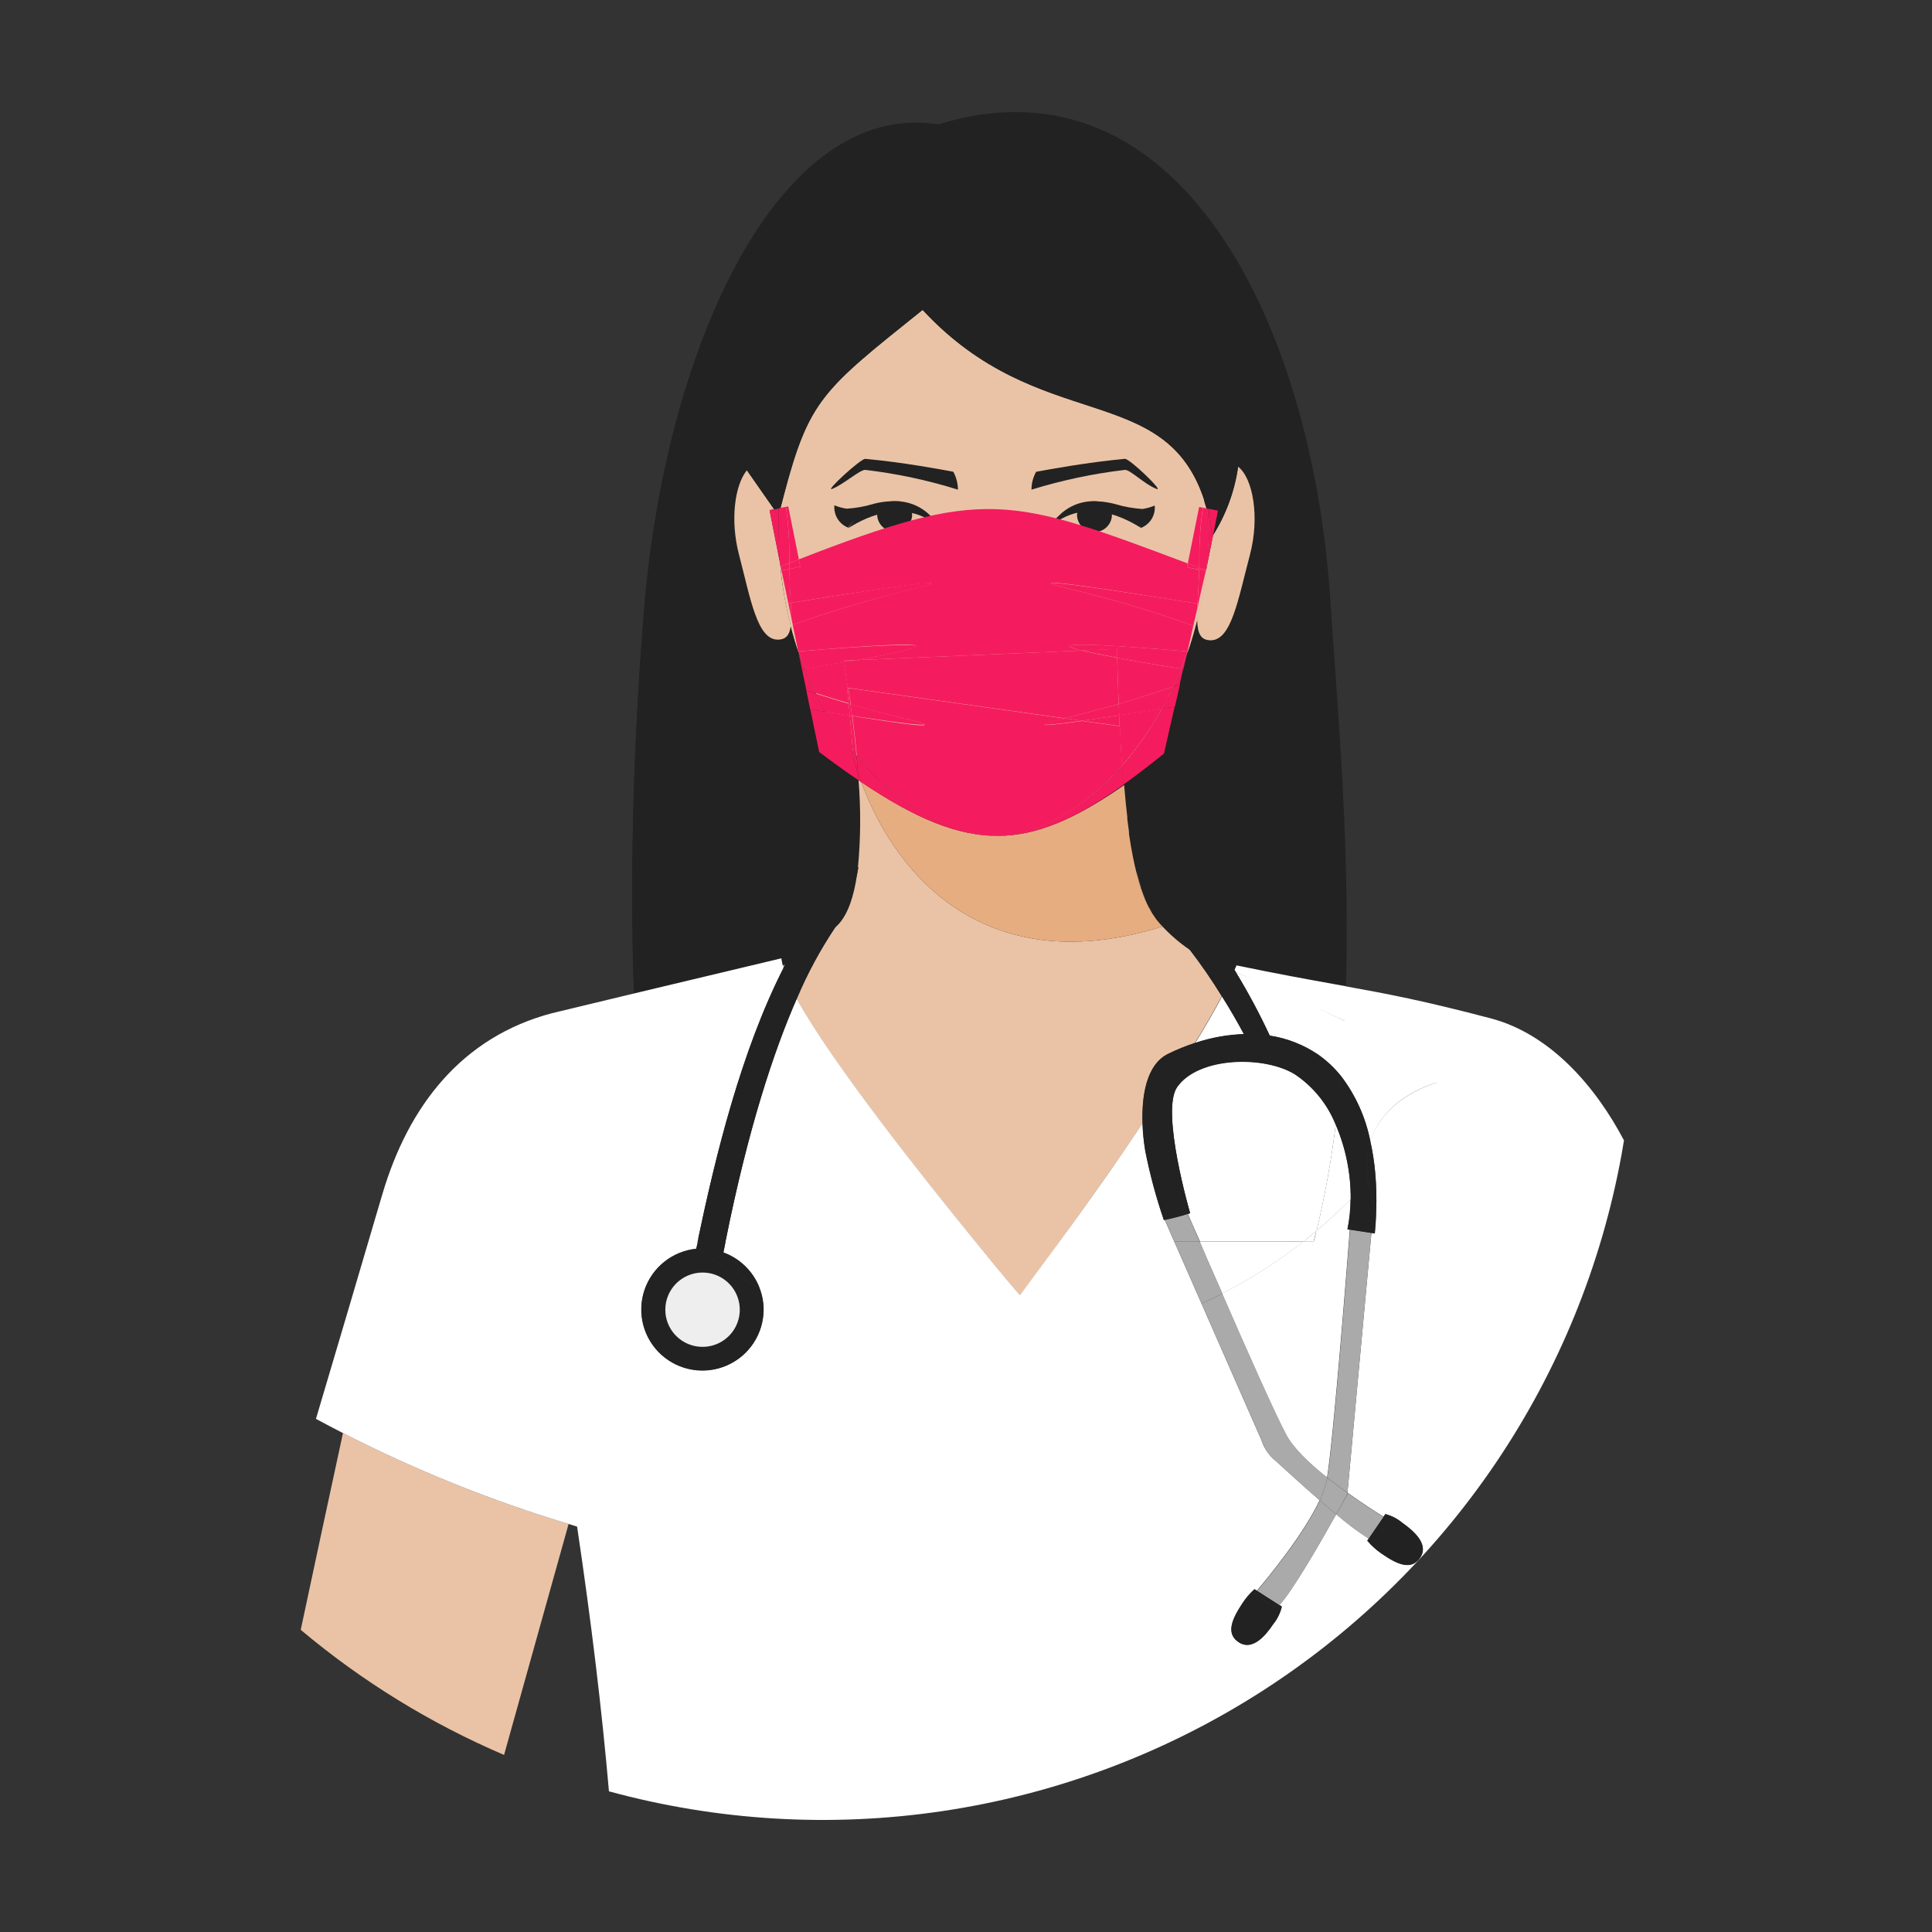<svg width="500" height="500" viewBox="0 0 500 500" fill="none" xmlns="http://www.w3.org/2000/svg">
<rect x="0" y="0" width="500" height="500" fill="#333333" stroke="none"/>
<path fill-rule="evenodd" clip-rule="evenodd" d="M170.934 321.346C160.081 266.589 163.656 196.884 166.615 158.764C171.867 91.064 201.087 25.589 242.853 32.171C304.838 13.119 339.737 83.124 344.357 156.175C346.841 195.448 354.324 266.147 340.038 321.33L170.934 321.346Z" fill="#222222"/>
<path fill-rule="evenodd" clip-rule="evenodd" d="M257.107 49.298C318.348 49.298 313.048 85.603 312.905 135.371C312.763 185.14 278.733 218.225 256.126 216.22C235.654 215.51 201.482 186.64 201.609 136.903C201.72 98.877 197.274 67.876 223.757 55.28C231.921 51.397 242.742 49.298 257.202 49.298H257.107Z" fill="#EAC3A6"/>
<path fill-rule="evenodd" clip-rule="evenodd" d="M201.498 133.477C209.044 103.644 211.117 102.366 238.771 80.22C271.598 115.625 307.163 95.405 313.791 138.733C321.891 125.932 321.116 113.999 320.705 107.164C316.734 73.022 308.618 40.679 256.996 46.377C208.38 44.357 190.819 69.092 192.132 120.171L201.435 133.477H201.498Z" fill="#222222"/>
<path fill-rule="evenodd" clip-rule="evenodd" d="M88.762 370.878C85.361 386.584 81.564 404.215 77.83 421.799C93.675 435.119 111.406 446.028 130.449 454.173C135.97 434.443 141.839 413.449 147.155 394.397C127.021 388.326 107.478 380.454 88.762 370.878Z" fill="#EAC3A6"/>
<path d="M320.421 120.77C324.265 123.754 326.069 133.824 323.474 143.611C320.389 155.26 318.728 165.709 313.318 165.709C310.66 165.709 309.916 163.847 309.821 160.358C309.062 163.405 308.239 166.372 307.179 169.229L306.262 173.191L305.391 177.058L304.063 182.883L301.294 195.021C297.576 198.036 294.096 200.704 290.773 203.087V203.513C290.884 204.871 291.011 206.213 291.137 207.507V207.602C291.264 208.88 291.406 210.096 291.549 211.295C291.549 211.469 291.549 211.658 291.549 211.832C291.691 213 291.833 214.121 291.992 215.21C291.992 215.399 291.992 215.589 291.992 215.762C292.15 216.867 292.324 217.956 292.498 218.919C292.672 219.945 292.862 220.924 293.052 221.887L293.146 222.313C293.321 223.228 293.526 224.112 293.732 224.949L293.827 225.375C294.254 227.08 294.697 228.658 295.187 230.11C295.187 230.221 295.266 230.347 295.314 230.458C295.551 231.136 295.789 231.784 296.057 232.399C296.093 232.512 296.135 232.623 296.184 232.731C296.453 233.362 296.722 233.962 297.007 234.53C297.291 235.098 297.592 235.619 297.893 236.109L298.051 236.377C298.351 236.85 298.652 237.292 298.968 237.719L299.142 237.955C299.475 238.366 299.807 238.776 300.155 239.155C302.409 241.637 304.947 243.846 307.717 245.737C304.763 241.777 301.366 238.165 297.592 234.972C297.047 231.623 296.704 228.244 296.564 224.854C305.404 232.394 313.071 241.203 319.313 250.994C319.487 250.615 319.646 250.22 319.82 249.825C332.318 252.414 340.655 253.866 348.138 255.224C349.23 217.546 345.718 180.673 344.167 156.112C342.617 131.551 337.713 107.701 329.549 87.196C324.793 84.039 319.904 81.061 314.884 78.262C317.713 87.665 319.599 97.326 320.516 107.101C320.973 111.648 320.941 116.23 320.421 120.77Z" fill="#222222"/>
<path d="M164.068 257.15L202.037 248.089C202.037 248.595 202.226 249.242 202.416 249.984L203.128 249.605C207.248 241.305 212.579 233.661 218.949 226.922C219.898 226.048 220.908 225.241 221.97 224.507C222.683 216.997 222.736 209.439 222.128 201.919C218.964 199.741 215.516 197.295 211.924 194.595L209.646 183.546L208.665 178.669L207.526 173.207L206.593 168.724C205.849 166.546 205.169 164.305 204.584 161.984C204.267 164.352 203.365 165.599 201.198 165.583C195.835 165.583 194.174 155.086 191.152 143.485C188.858 134.661 190.14 125.616 193.225 121.733L192.165 120.155C191.2 84.766 199.347 62.036 220.641 52.06C218.1 51.965 215.552 51.918 213 51.918C209.013 51.918 205.058 52.029 201.135 52.249C182.277 75.926 169.874 116.888 166.615 158.733C163.919 191.465 163.069 224.322 164.068 257.15Z" fill="#222222"/>
<path d="M221.797 226.322C221.48 227.79 221.085 229.006 220.468 231.973C219.788 235.13 218.221 237.04 216.323 239.739L216.149 239.992C216.434 239.692 216.766 239.424 217.051 239.108C219.503 236.393 220.99 231.831 221.797 226.322Z" fill="#222222"/>
<path fill-rule="evenodd" clip-rule="evenodd" d="M293.921 225.028L294.016 225.454L293.921 225.028Z" fill="#EAC3A6"/>
<path fill-rule="evenodd" clip-rule="evenodd" d="M291.596 211.296C291.596 211.47 291.596 211.659 291.596 211.833C291.643 211.659 291.611 211.47 291.596 211.296Z" fill="#EAC3A6"/>
<path fill-rule="evenodd" clip-rule="evenodd" d="M295.376 230.174C295.376 230.284 295.455 230.411 295.502 230.521C295.55 230.632 295.423 230.284 295.376 230.174Z" fill="#EAC3A6"/>
<path fill-rule="evenodd" clip-rule="evenodd" d="M307.907 245.816C305.137 243.925 302.599 241.715 300.345 239.234L300.851 239.771C255.953 253.85 232.206 227.553 222.888 202.392L222.192 201.919C222.8 209.438 222.747 216.997 222.034 224.507H222.129C222.018 225.233 221.907 225.817 221.797 226.369C220.99 231.894 219.503 236.456 217.051 239.155C216.766 239.471 216.434 239.739 216.149 240.039C212.252 245.871 208.92 252.06 206.198 258.523C215.453 275.239 238.456 304.298 252.472 321.409C259.259 329.711 263.942 335.236 263.942 335.236C263.942 335.236 268.103 329.727 274.162 321.409C280.221 313.09 288.1 302.088 295.678 290.786C295.441 283.936 296.516 275.539 302.338 272.713C304.575 271.618 306.885 270.679 309.252 269.903C311.91 265.547 314.283 261.474 316.197 257.828C313.641 253.685 310.874 249.676 307.907 245.816Z" fill="#EAC3A6"/>
<path fill-rule="evenodd" clip-rule="evenodd" d="M296.247 232.463C296.282 232.576 296.324 232.687 296.373 232.794C296.324 232.687 296.282 232.576 296.247 232.463Z" fill="#EAC3A6"/>
<path fill-rule="evenodd" clip-rule="evenodd" d="M290.805 203.514V203.087C290.798 203.229 290.798 203.372 290.805 203.514Z" fill="#EAC3A6"/>
<path fill-rule="evenodd" clip-rule="evenodd" d="M292.102 215.273C292.102 215.462 292.102 215.652 292.102 215.825C292.149 215.589 292.134 215.399 292.102 215.273Z" fill="#EAC3A6"/>
<path fill-rule="evenodd" clip-rule="evenodd" d="M203.176 249.605L202.464 249.984C202.464 250.205 202.575 250.426 202.654 250.663L203.176 249.605Z" fill="#EAC3A6"/>
<path fill-rule="evenodd" clip-rule="evenodd" d="M298.081 236.188L298.239 236.456L298.081 236.188Z" fill="#EAC3A6"/>
<path fill-rule="evenodd" clip-rule="evenodd" d="M299.158 237.798L299.332 238.035L299.158 237.798Z" fill="#EAC3A6"/>
<path fill-rule="evenodd" clip-rule="evenodd" d="M298.241 236.456C298.541 236.93 298.842 237.372 299.158 237.798C298.842 237.372 298.541 236.93 298.241 236.456Z" fill="#E6AD81"/>
<path fill-rule="evenodd" clip-rule="evenodd" d="M299.332 238.035C299.664 238.445 299.996 238.855 300.344 239.234C299.996 238.855 299.664 238.445 299.332 238.035Z" fill="#E6AD81"/>
<path fill-rule="evenodd" clip-rule="evenodd" d="M292.688 218.999C292.862 220.025 293.052 221.003 293.242 221.966C293.052 221.003 292.862 220.009 292.688 218.999Z" fill="#E6AD81"/>
<path fill-rule="evenodd" clip-rule="evenodd" d="M294.096 225.454C294.523 227.159 294.966 228.737 295.456 230.189C294.887 228.737 294.444 227.159 294.096 225.454Z" fill="#E6AD81"/>
<path fill-rule="evenodd" clip-rule="evenodd" d="M296.374 232.794C296.643 233.425 296.912 234.025 297.197 234.593C296.912 234.025 296.643 233.425 296.374 232.794Z" fill="#E6AD81"/>
<path fill-rule="evenodd" clip-rule="evenodd" d="M297.26 234.594C297.545 235.162 297.845 235.683 298.146 236.172C297.782 235.683 297.481 235.162 297.26 234.594Z" fill="#E6AD81"/>
<path fill-rule="evenodd" clip-rule="evenodd" d="M293.335 222.392C293.509 223.308 293.715 224.192 293.92 225.028C293.715 224.192 293.509 223.308 293.335 222.392Z" fill="#E6AD81"/>
<path fill-rule="evenodd" clip-rule="evenodd" d="M292.181 215.762C292.339 216.867 292.513 217.956 292.687 218.919C292.513 217.956 292.339 216.851 292.181 215.762Z" fill="#E6AD81"/>
<path fill-rule="evenodd" clip-rule="evenodd" d="M295.503 230.521C295.74 231.2 295.978 231.847 296.246 232.463C295.978 231.847 295.677 231.2 295.503 230.521Z" fill="#E6AD81"/>
<path fill-rule="evenodd" clip-rule="evenodd" d="M290.804 203.514C290.915 204.871 291.041 206.213 291.167 207.507C291.041 206.213 290.93 204.871 290.804 203.514Z" fill="#E6AD81"/>
<path fill-rule="evenodd" clip-rule="evenodd" d="M291.659 211.832C291.802 213 291.944 214.121 292.102 215.21C291.944 214.121 291.802 213 291.659 211.832Z" fill="#E6AD81"/>
<path fill-rule="evenodd" clip-rule="evenodd" d="M291.185 207.602C291.311 208.88 291.453 210.096 291.595 211.295C291.453 210.096 291.311 208.959 291.185 207.602Z" fill="#E6AD81"/>
<path fill-rule="evenodd" clip-rule="evenodd" d="M258.215 216.316C247.615 216.316 236.763 211.722 222.888 202.394C232.206 227.554 255.953 253.851 300.851 239.772L300.345 239.235C299.997 238.856 299.665 238.446 299.332 238.035L299.158 237.799C298.842 237.372 298.541 236.93 298.241 236.457L298.083 236.188C297.782 235.683 297.481 235.162 297.197 234.61C296.912 234.042 296.643 233.442 296.374 232.811C296.325 232.703 296.283 232.592 296.247 232.479C295.978 231.863 295.741 231.216 295.504 230.538C295.504 230.427 295.504 230.301 295.377 230.19C294.887 228.754 294.444 227.175 294.017 225.455L293.922 225.029C293.716 224.192 293.51 223.308 293.336 222.393L293.242 221.967C293.052 221.004 292.862 220.025 292.688 218.999C292.514 217.973 292.34 216.884 292.182 215.842C292.182 215.668 292.182 215.479 292.182 215.29C292.023 214.2 291.881 213.08 291.739 211.912C291.739 211.738 291.739 211.549 291.739 211.375C291.596 210.175 291.454 208.96 291.327 207.681V207.587C291.201 206.292 291.074 204.951 290.963 203.593C290.956 203.451 290.956 203.309 290.963 203.167C278.497 211.833 268.483 216.268 258.215 216.316Z" fill="#E6AD81"/>
<path d="M339.974 321.346H337.237C330.692 326.479 323.667 330.972 316.259 334.763C322.587 349.411 330.229 366.506 332.95 371.494C334.817 374.919 338.962 378.833 343.439 382.401C345.163 371.904 348.818 324.708 349.324 318.252L348.691 318.157C349.211 315.611 349.481 313.021 349.498 310.423C346.661 313.285 343.713 316 340.654 318.568C340.496 319.452 340.275 320.43 339.974 321.346Z" fill="white"/>
<path d="M339.974 321.346C340.211 320.43 340.433 319.499 340.654 318.568C339.531 319.515 338.392 320.446 337.237 321.346H339.974Z" fill="white"/>
<path d="M170.934 321.346H178.37C175.316 318.963 172.389 316.421 169.558 313.77C169.985 316.295 170.444 318.852 170.934 321.346Z" fill="white"/>
<path d="M310.486 321.346C312.068 325.166 314.156 329.822 316.324 334.763C323.731 330.972 330.756 326.479 337.301 321.346H310.486Z" fill="white"/>
<path d="M345.685 291.04C344.554 300.292 342.895 309.472 340.717 318.536C343.786 315.969 346.734 313.254 349.561 310.392C349.625 303.743 348.305 297.153 345.685 291.04Z" fill="white"/>
<path d="M178.369 321.346C178.986 321.835 179.618 322.293 180.251 322.766C180.346 322.293 180.441 321.819 180.552 321.346H178.369Z" fill="white"/>
<path fill-rule="evenodd" clip-rule="evenodd" d="M385.838 263.559C401.168 267.615 412.89 281.08 420.279 295.128L420.239 295.373L420.239 295.376C420.062 296.479 419.883 297.594 419.677 298.695C414.49 327.304 403.395 354.524 387.097 378.625C370.799 402.725 349.654 423.179 325.007 438.688C300.359 454.196 272.748 464.419 243.927 468.708C215.106 472.996 185.707 471.256 157.597 463.597C155.751 442.393 153.004 419.558 149.354 395.092L147.155 394.398C127.021 388.326 107.478 380.455 88.762 370.878C86.41 369.679 84.079 368.453 81.769 367.201C82.702 364.046 83.749 360.518 84.93 356.534C88.178 345.586 92.445 331.199 98.175 311.686C98.413 310.865 98.666 310.029 98.919 309.192L98.919 309.192C105.658 286.194 119.549 268.373 142.852 262.217L164.241 257.071L202.21 248.011C202.289 248.516 202.4 249.163 202.59 249.905C202.61 249.976 202.637 250.048 202.665 250.12L202.665 250.12C202.722 250.27 202.78 250.423 202.78 250.584C191.957 271.837 185.296 298.5 180.699 320.543C180.781 320.558 180.873 320.578 180.971 320.601C180.923 320.736 180.926 320.969 181 321.346C181.367 321.638 180.943 321.991 180.609 322.269C180.382 322.458 180.197 322.612 180.331 322.688L180.236 323.146C177.193 323.451 174.304 324.629 171.918 326.539C169.533 328.448 167.753 331.006 166.795 333.904C165.836 336.801 165.74 339.914 166.517 342.865C167.295 345.815 168.913 348.478 171.176 350.531C173.439 352.583 176.249 353.937 179.268 354.429C182.286 354.921 185.382 354.53 188.182 353.302C190.982 352.075 193.365 350.064 195.043 347.514C196.721 344.963 197.623 341.981 197.638 338.93C197.638 337.003 197.279 335.092 196.578 333.295C195.767 331.184 194.512 329.271 192.896 327.686C191.28 326.101 189.342 324.881 187.212 324.108C187.297 323.694 187.378 323.282 187.459 322.873C187.56 322.362 187.661 321.854 187.766 321.346C193.541 292.255 200.217 272.114 206.197 258.46C215.452 275.176 238.455 304.188 252.472 321.346C259.195 329.649 263.941 335.174 263.941 335.174C263.941 335.174 268.134 329.554 274.161 321.346C280.189 313.138 288.099 302.089 295.709 290.677C295.793 293.052 296.031 295.419 296.421 297.764C297.597 303.825 299.183 309.8 301.167 315.648H301.42L303.888 321.283L310.928 337.304L326.479 372.741C327.158 374.858 328.452 376.726 330.197 378.108C332.475 380.207 336.921 384.264 341.509 388.242C337.301 397.27 327.856 408.635 325.277 411.65L324.644 411.256C323.433 412.35 322.369 413.597 321.48 414.965C318.443 419.527 317.335 423.015 320.737 425.083C324.138 427.151 327.46 423.315 329.485 420.269C330.559 418.946 331.317 417.397 331.7 415.738L331.115 415.36C334.564 411.634 341.778 399.086 345.812 391.856C348.454 394.163 351.262 396.273 354.213 398.17L353.849 398.707C354.906 399.966 356.13 401.076 357.487 402.006C361.98 405.163 365.429 406.346 367.597 403.016C369.764 399.685 365.999 396.26 363.009 394.161C361.709 393.06 360.179 392.262 358.532 391.825L358.057 392.519C356.095 391.304 352.567 389.047 348.723 386.3L354.925 319.057L355.826 319.184C356.016 317.116 356.174 315.095 356.174 313.107C356.27 309.915 356.181 306.72 355.908 303.538C355.907 303.539 355.906 303.54 355.905 303.541C355.665 300.785 355.242 298.049 354.64 295.349C357.042 287.889 363.694 282.729 371.832 280.186C371.839 280.173 371.846 280.161 371.852 280.148C363.626 282.69 357.044 287.883 354.64 295.317C353.437 289.184 350.833 283.41 347.03 278.444C345.322 276.304 343.313 274.422 341.066 272.856C337.326 270.338 333.074 268.678 328.615 267.994C326.015 262.41 323.11 256.972 319.914 251.704C320.548 251.965 321.203 252.234 321.883 252.513L321.884 252.513C322.625 252.817 323.395 253.132 324.198 253.463C323.817 253.304 323.443 253.149 323.077 252.996L323.076 252.996L323.071 252.994C321.958 252.53 320.908 252.093 319.913 251.673L319.502 251.01C319.604 250.788 319.701 250.56 319.798 250.33L319.799 250.329C319.867 250.167 319.936 250.005 320.008 249.842C330.841 252.086 338.548 253.476 345.282 254.69C346.317 254.877 347.33 255.059 348.327 255.24C348.248 258.223 348.121 261.223 347.979 264.206C345.252 262.864 342.721 261.654 340.365 260.555C342.721 261.662 345.253 262.882 347.979 264.237C348.122 261.254 348.248 258.255 348.327 255.272C359.212 257.245 368.324 258.949 385.838 263.559ZM182.205 320.923C182.013 320.875 181.813 320.821 181.617 320.768C181.389 320.707 181.167 320.647 180.971 320.601C181.08 320.295 181.45 320.506 181.827 320.722C181.956 320.795 182.085 320.869 182.205 320.923ZM182.205 320.923C182.336 320.982 182.456 321.017 182.552 321.002C182.442 320.98 182.325 320.952 182.205 320.923ZM182.732 320.079C182.843 320.738 182.747 320.973 182.552 321.002C183.36 321.17 183.827 321.104 182.732 320.079ZM340.718 318.568C342.897 309.494 344.555 300.303 345.685 291.04C343.566 285.736 339.894 281.193 335.149 278.002C327.239 273.093 310.216 273.361 304.663 281.253C300.281 287.457 308.001 313.912 308.001 313.912L307.384 314.133C307.6 314.623 307.842 315.18 308.111 315.797L308.112 315.798C308.769 317.307 309.583 319.175 310.548 321.315H337.364C338.392 320.446 339.594 319.452 340.718 318.568ZM316.244 257.892C314.33 261.538 311.957 265.61 309.299 269.967C313.383 268.588 317.647 267.812 321.956 267.662C320.184 264.379 318.269 261.049 316.244 257.892Z" fill="white"/>
<path fill-rule="evenodd" clip-rule="evenodd" d="M199.172 132.025L200.359 131.788L193.303 121.686C190.139 125.569 188.936 134.614 191.23 143.437C194.252 155.086 195.977 165.536 201.276 165.536C203.444 165.536 204.345 164.305 204.662 161.937C203.283 156.653 202.357 151.261 201.893 145.821L199.172 132.025Z" fill="#EAC3A6"/>
<path fill-rule="evenodd" clip-rule="evenodd" d="M312.211 147.099C311.707 151.567 310.909 155.996 309.822 160.358C309.917 163.847 310.66 165.694 313.318 165.709C318.681 165.709 320.39 155.26 323.475 143.611C326.069 133.824 324.266 123.754 320.421 120.771C319.535 127.057 317.33 133.086 313.951 138.465L312.211 147.099Z" fill="#EAC3A6"/>
<path fill-rule="evenodd" clip-rule="evenodd" d="M205.17 161.684L204.759 159.664C204.759 160.537 204.711 161.31 204.616 161.984C205.202 164.304 205.882 166.546 206.625 168.724V168.582L205.17 161.684Z" fill="#EAC3A6"/>
<path fill-rule="evenodd" clip-rule="evenodd" d="M203.998 131.046L206.751 144.763C254.75 126.074 261.189 128.458 307.4 145.821L310.327 131.204L311.308 131.394C311.419 130.731 311.529 130.099 311.656 129.484C301.483 98.293 268.941 112.783 238.771 80.22C212.826 100.992 209.393 103.407 202.843 128.268C203.049 129.184 203.239 130.147 203.397 131.173L203.998 131.046Z" fill="#EAC3A6"/>
<path fill-rule="evenodd" clip-rule="evenodd" d="M236.065 133.445C235.97 134.577 235.452 135.633 234.614 136.402C233.776 137.171 232.679 137.598 231.54 137.598C230.402 137.598 229.305 137.171 228.466 136.402C227.628 135.633 227.111 134.577 227.016 133.445C227.016 131.109 229.041 129.973 231.54 129.973C234.04 129.973 236.065 131.109 236.065 133.445Z" fill="#222222"/>
<path fill-rule="evenodd" clip-rule="evenodd" d="M240.67 133.351C238.933 131.626 236.728 130.448 234.327 129.96C231.926 129.471 229.434 129.696 227.159 130.604C223.974 131.627 221.269 133.77 219.55 136.634C219.835 136.729 232.38 127.163 243.059 136.413C242.452 135.258 241.643 134.221 240.67 133.351Z" fill="#222222"/>
<path fill-rule="evenodd" clip-rule="evenodd" d="M287.767 133.445C287.699 134.594 287.193 135.674 286.354 136.464C285.514 137.253 284.404 137.693 283.25 137.693C282.096 137.693 280.986 137.253 280.147 136.464C279.307 135.674 278.802 134.594 278.733 133.445C278.733 131.109 280.758 129.973 283.242 129.973C285.726 129.973 287.767 131.109 287.767 133.445Z" fill="#222222"/>
<path fill-rule="evenodd" clip-rule="evenodd" d="M287.657 130.604C285.382 129.694 282.89 129.469 280.489 129.957C278.087 130.445 275.882 131.625 274.146 133.351C273.175 134.203 272.361 135.218 271.741 136.35C282.42 127.1 294.981 136.666 295.266 136.571C293.525 133.739 290.826 131.623 287.657 130.604Z" fill="#222222"/>
<path d="M226.068 130.399C223.805 131.088 221.468 131.506 219.107 131.646C218.018 131.489 216.955 131.192 215.943 130.762C215.826 131.982 216.11 133.207 216.752 134.252C217.394 135.297 218.359 136.105 219.502 136.555C221.084 134.266 223.979 131.141 233.282 129.815C230.861 129.575 228.418 129.773 226.068 130.399Z" fill="#222222"/>
<path d="M298.841 130.842C297.826 131.26 296.763 131.557 295.677 131.725C293.312 131.572 290.972 131.154 288.701 130.479C286.365 129.835 283.931 129.621 281.518 129.847C290.836 131.157 293.652 134.346 295.282 136.619C296.425 136.174 297.391 135.369 298.034 134.326C298.676 133.284 298.96 132.06 298.841 130.842Z" fill="#222222"/>
<path fill-rule="evenodd" clip-rule="evenodd" d="M223.948 118.75C222.777 118.64 213.459 127.226 215.31 126.548C218.142 125.506 222.603 121.481 223.948 121.607C232.079 122.566 240.103 124.278 247.916 126.721C247.903 125.099 247.49 123.505 246.713 122.081C243.47 121.481 233.725 119.65 223.948 118.75Z" fill="#222222"/>
<path fill-rule="evenodd" clip-rule="evenodd" d="M291.105 118.75C281.296 119.65 271.488 121.497 268.15 122.096C267.359 123.51 266.945 125.102 266.947 126.721C274.828 124.291 282.914 122.579 291.105 121.607C292.45 121.481 296.088 125.285 299.363 126.548C301.293 127.29 292.339 118.64 291.105 118.75Z" fill="#222222"/>
<path fill-rule="evenodd" clip-rule="evenodd" d="M309.916 157.407L308.871 161.953L307.368 168.583L307.226 169.23C308.223 166.373 309.109 163.405 309.868 160.359C309.805 159.475 309.821 158.449 309.916 157.407Z" fill="#EAC3A6"/>
<path fill-rule="evenodd" clip-rule="evenodd" d="M203.397 131.173C203.239 130.147 203.049 129.184 202.843 128.269C202.574 129.295 202.289 130.352 202.021 131.425L203.397 131.173Z" fill="#EAC3A6"/>
<path fill-rule="evenodd" clip-rule="evenodd" d="M204.013 156.112L202.337 147.636L202.226 147.068L202.131 146.61L201.973 145.836C202.419 151.286 203.329 156.688 204.694 161.984C204.768 161.311 204.815 160.537 204.836 159.664L204.013 156.112Z" fill="#EAC3A6"/>
<path fill-rule="evenodd" clip-rule="evenodd" d="M312.084 147.794L310.154 156.254L309.885 157.406C309.885 158.496 309.885 159.474 309.885 160.358C310.972 155.996 311.77 151.566 312.274 147.099L312.084 147.794Z" fill="#EAC3A6"/>
<path fill-rule="evenodd" clip-rule="evenodd" d="M312.288 131.614C312.083 130.904 311.877 130.193 311.656 129.515C311.529 130.13 311.418 130.762 311.308 131.425L312.288 131.614Z" fill="#EAC3A6"/>
<path d="M192.196 120.187L193.256 121.765C193.642 121.193 194.156 120.719 194.757 120.379C195.359 120.04 196.031 119.844 196.721 119.808C198.714 119.808 200.28 121.386 201.467 123.959C201.04 91.964 200.312 66.487 223.615 55.359C225.826 54.307 228.11 53.416 230.45 52.691C227.201 52.418 223.932 52.223 220.641 52.107C199.379 62.068 191.263 84.797 192.196 120.187Z" fill="#222222"/>
<path d="M313.08 124.78C314.298 121.623 315.959 119.871 318.126 119.871C318.997 119.893 319.834 120.21 320.499 120.771C321.077 116.263 321.172 111.707 320.784 107.18C319.868 97.405 317.981 87.745 315.152 78.341C312.969 77.121 310.764 75.942 308.539 74.806C313.412 87.765 313.206 104.97 313.08 124.78Z" fill="#222222"/>
<path d="M201.53 131.615C201.53 129.026 201.53 126.485 201.53 123.959C200.359 121.339 198.793 119.808 196.784 119.808C196.094 119.844 195.422 120.04 194.821 120.379C194.219 120.719 193.705 121.193 193.319 121.765L200.375 131.867L201.53 131.615Z" fill="#222222"/>
<path d="M315.216 132.167L313.95 138.481C317.33 133.102 319.534 127.073 320.421 120.786C319.755 120.226 318.918 119.909 318.048 119.887C315.88 119.887 314.219 121.718 313.001 124.796C313.001 127.069 313.001 129.389 313.001 131.741L315.216 132.167Z" fill="#222222"/>
<path d="M201.451 123.88C202.046 125.299 202.512 126.767 202.843 128.268C209.393 103.408 212.826 100.993 238.772 80.22C268.973 112.784 301.484 98.293 311.656 129.484C311.962 127.869 312.412 126.284 313.001 124.748C313.206 104.939 313.412 87.734 308.46 74.774C284.158 62.384 257.653 54.876 230.45 52.676C228.128 53.381 225.86 54.252 223.663 55.28C200.296 66.408 201.024 91.885 201.451 123.88Z" fill="#222222"/>
<path d="M202.021 131.442C202.29 130.352 202.575 129.295 202.844 128.285C202.512 126.783 202.046 125.315 201.452 123.896C201.452 126.422 201.452 128.963 201.452 131.552L202.021 131.442Z" fill="#222222"/>
<path d="M312.937 131.725C312.937 129.373 312.937 126.989 312.937 124.779C312.349 126.315 311.898 127.899 311.592 129.515C311.814 130.193 312.019 130.904 312.225 131.614L312.937 131.725Z" fill="#222222"/>
<path d="M303.73 177.643L305.312 177.059L306.182 173.191L305.628 173.097C305.17 174.644 304.41 176.159 303.73 177.643Z" fill="#F41C5E"/>
<path d="M220.816 196.048C220.816 195.511 220.737 195.006 220.705 194.469C218.091 191.222 215.727 187.782 213.633 184.178L209.71 183.562L211.988 194.611C215.579 197.31 218.965 199.757 222.192 201.935C222.192 201.32 222.113 200.688 222.066 200.073C221.607 198.715 221.18 197.374 220.816 196.048Z" fill="#F41C5E"/>
<path d="M290.394 198.225C290.386 198.357 290.386 198.489 290.394 198.62C290.488 200.041 290.599 201.43 290.71 202.771C290.703 202.877 290.703 202.982 290.71 203.087C294.032 200.704 297.513 198.036 301.231 195.021L303.999 182.883L300.756 183.388C297.844 188.69 294.37 193.664 290.394 198.225Z" fill="#F41C5E"/>
<path d="M208.237 173.097L207.557 173.207L208.696 178.669L211.101 179.474C210.088 177.39 209.123 175.291 208.237 173.097Z" fill="#F41C5E"/>
<path d="M222.065 200.057C222.065 200.672 222.144 201.304 222.192 201.919L222.888 202.393C222.603 201.604 222.318 200.83 222.065 200.057Z" fill="#F41C5E"/>
<path d="M290.426 198.62C290.418 198.489 290.418 198.357 290.426 198.226C290.419 198.357 290.419 198.489 290.426 198.62Z" fill="#F41C5E"/>
<path d="M290.773 203.088C290.766 202.983 290.766 202.878 290.773 202.772C290.766 202.878 290.766 202.983 290.773 203.088Z" fill="#F41C5E"/>
<path d="M220.705 194.484C220.705 195.005 220.705 195.51 220.816 196.063C221.18 197.389 221.607 198.73 222.066 200.072C221.955 198.588 221.828 197.136 221.686 195.684L220.705 194.484Z" fill="#F41C5E"/>
<path d="M290.425 198.62C290.52 200.041 290.63 201.43 290.741 202.771C290.63 201.43 290.52 200.041 290.425 198.62Z" fill="#F41C5E"/>
<path d="M258.215 216.315C257.488 216.315 256.76 216.315 256.048 216.22C246.002 215.873 232.665 208.723 221.686 195.7C221.828 197.152 221.955 198.605 222.066 200.088C222.319 200.862 222.604 201.667 222.888 202.424C236.763 211.722 247.616 216.347 258.215 216.315Z" fill="#F41C5E"/>
<path d="M258.215 216.315C268.482 216.315 278.497 211.832 290.773 203.087C290.766 202.982 290.766 202.877 290.773 202.772C290.662 201.43 290.552 200.041 290.457 198.62C290.45 198.489 290.45 198.357 290.457 198.226C280.237 209.701 268.308 216.236 258.215 216.315Z" fill="#F41C5E"/>
<path d="M213.632 184.193C215.726 187.797 218.09 191.238 220.704 194.485C220.467 191.17 220.198 188.013 219.929 185.156L213.632 184.193Z" fill="#F41C5E"/>
<path d="M219.186 177.958H219.471C218.949 174.565 218.538 172.213 218.38 171.345L208.239 173.049C209.125 175.244 210.09 177.374 211.102 179.363C214.14 180.342 216.982 181.215 219.629 181.984C219.471 180.547 219.313 179.205 219.186 177.958Z" fill="#F41C5E"/>
<path d="M289.808 188.439C289.887 190.018 289.982 191.691 290.061 193.175C290.069 193.269 290.069 193.364 290.061 193.459C290.156 195.037 290.251 196.411 290.346 197.831V198.178C294.345 193.62 297.84 188.645 300.772 183.341C296.516 184.02 292.862 184.588 289.603 185.077C289.697 186.245 289.761 187.35 289.808 188.439Z" fill="#F41C5E"/>
<path d="M303.731 177.642C304.411 176.159 305.091 174.643 305.708 173.096C299.021 172.044 293.495 171.092 289.128 170.239C289.234 174.448 289.366 178.426 289.524 182.172C293.748 180.941 298.526 179.442 303.731 177.642Z" fill="#F41C5E"/>
<path d="M276.852 167.225C276.852 166.435 287.009 166.888 307.322 168.582L308.825 161.953C287.262 154.171 271.979 151.614 272.074 151.014C272.169 150.414 279.889 151.408 309.932 156.223C310.059 153.745 310.249 150.824 310.344 147.447L307.18 146.815L307.385 145.821C261.174 128.458 254.735 126.074 206.736 144.763L207.116 146.673L204.284 147.241C204.284 150.603 204.521 153.555 204.648 156.018C233.567 151.377 241.034 150.588 241.145 151.014C241.256 151.44 226.322 154.171 205.154 161.684L206.578 168.582C226.88 166.877 237.048 166.425 237.079 167.225C237.079 167.793 231.874 169.008 221.401 170.855L279.937 168.361C277.864 167.919 276.836 167.477 276.852 167.225Z" fill="#F41C5E"/>
<path d="M290.062 193.174C290.069 193.269 290.069 193.364 290.062 193.458C290.069 193.364 290.069 193.269 290.062 193.174Z" fill="#F41C5E"/>
<path d="M289.776 187.903C289.776 188.077 289.776 188.25 289.776 188.424C289.776 187.351 289.665 186.246 289.618 185.125C285.742 185.709 282.578 186.167 280.015 186.53L289.776 187.903Z" fill="#F41C5E"/>
<path d="M290.393 198.226V197.878C290.377 197.989 290.377 198.115 290.393 198.226Z" fill="#F41C5E"/>
<path d="M275.586 185.898C278.924 185.061 283.702 183.861 289.524 182.172C289.366 178.416 289.234 174.438 289.128 170.239C285.031 169.482 281.946 168.85 279.905 168.361L221.37 170.855L218.332 171.391C218.49 172.26 218.902 174.548 219.424 178.005L275.586 185.898Z" fill="#F41C5E"/>
<path d="M219.471 178.006H219.187C219.313 179.253 219.471 180.658 219.629 182.141L220.104 182.283C219.883 180.705 219.74 179.284 219.471 178.006Z" fill="#F41C5E"/>
<path d="M290.077 193.506C290.171 195.085 290.266 196.458 290.361 197.879C290.266 196.458 290.171 195.006 290.077 193.506Z" fill="#F41C5E"/>
<path d="M220.515 185.282L219.929 185.188C220.198 188.045 220.467 191.201 220.704 194.516L221.685 195.7C221.321 191.959 220.926 188.439 220.515 185.282Z" fill="#F41C5E"/>
<path d="M289.808 188.439C289.887 190.018 289.982 191.691 290.061 193.175C289.982 191.675 289.887 190.018 289.808 188.439Z" fill="#F41C5E"/>
<path d="M290.394 198.225C290.394 198.115 290.394 197.989 290.394 197.878C290.299 196.457 290.204 195.005 290.109 193.506C290.117 193.411 290.117 193.316 290.109 193.222C290.109 191.643 289.935 190.065 289.856 188.486C289.856 188.313 289.856 188.139 289.856 187.965L280.126 186.592C272.722 187.618 270.27 187.776 270.223 187.539C270.175 187.302 272.153 186.845 275.665 185.961L219.55 178.068C219.755 179.347 219.961 180.768 220.183 182.299C231.969 185.724 239.389 187.034 239.325 187.539C239.262 188.044 234.99 187.539 220.594 185.314C221.005 188.47 221.417 192.022 221.765 195.731C232.744 208.785 246.081 215.936 256.127 216.251C256.838 216.251 257.566 216.346 258.294 216.346C268.308 216.236 280.237 209.701 290.394 198.225Z" fill="#F41C5E"/>
<path d="M202.053 146.61L202.147 147.068L202.053 146.61Z" fill="#F41C5E"/>
<path d="M204.299 147.241L202.258 147.636L204.014 156.112L204.663 156.017C204.536 153.539 204.362 150.556 204.299 147.241Z" fill="#F41C5E"/>
<path d="M309.916 156.223H310.121L312.051 147.762L310.343 147.399C310.248 150.825 310.058 153.713 309.916 156.223Z" fill="#F41C5E"/>
<path d="M201.531 133.335C201.538 133.382 201.538 133.43 201.531 133.477L200.344 131.788L199.158 132.025L201.895 145.821C201.657 142.916 201.531 139.949 201.547 136.887C201.547 135.703 201.547 134.519 201.531 133.335Z" fill="#F41C5E"/>
<path d="M204.283 145.727L206.751 144.764L203.998 131.047L203.397 131.173C204.029 135.559 204.32 139.986 204.267 144.416C204.267 144.874 204.267 145.3 204.283 145.727Z" fill="#F41C5E"/>
<path d="M204.268 144.415C204.32 139.985 204.03 135.557 203.398 131.172L202.021 131.44C201.863 132.056 201.705 132.687 201.531 133.334C201.531 134.518 201.531 135.702 201.531 136.902C201.531 139.964 201.642 142.931 201.879 145.836L202.037 146.609L204.268 145.725C204.268 145.299 204.268 144.873 204.268 144.415Z" fill="#F41C5E"/>
<path d="M202.257 147.637L202.147 147.068L202.257 147.637Z" fill="#F41C5E"/>
<path d="M201.529 133.335V131.614L200.311 131.867L201.498 133.556C201.526 133.486 201.537 133.41 201.529 133.335Z" fill="#F41C5E"/>
<path d="M202.021 131.441L201.531 131.536V133.336C201.705 132.688 201.863 132.057 202.021 131.441Z" fill="#F41C5E"/>
<path d="M204.3 147.242L207.131 146.674L206.752 144.764L204.284 145.727C204.284 146.232 204.284 146.753 204.3 147.242Z" fill="#F41C5E"/>
<path d="M204.283 145.726L202.053 146.61L202.148 147.068L202.258 147.636L204.299 147.241C204.283 146.752 204.283 146.231 204.283 145.726Z" fill="#F41C5E"/>
<path d="M312.921 134.124C312.921 134.534 312.921 134.961 312.921 135.371C312.917 139.29 312.684 143.206 312.225 147.099L313.965 138.465L313.807 138.733C313.538 137.107 313.253 135.576 312.921 134.124Z" fill="#F41C5E"/>
<path d="M310.391 144.526C310.353 140.132 310.659 135.741 311.309 131.394L310.328 131.204L307.401 145.821L310.359 146.941C310.375 146.152 310.375 145.347 310.391 144.526Z" fill="#F41C5E"/>
<path d="M310.359 146.941L312.115 147.589V147.794L312.242 147.099C312.701 143.207 312.934 139.291 312.938 135.371C312.938 134.961 312.938 134.535 312.938 134.124C312.732 133.24 312.527 132.404 312.305 131.583L311.324 131.394C310.675 135.741 310.368 140.132 310.407 144.526C310.375 145.347 310.375 146.152 310.359 146.941Z" fill="#F41C5E"/>
<path d="M313.792 138.733L313.95 138.465L315.216 132.151L312.938 131.709C312.938 132.498 312.938 133.287 312.938 134.108C313.254 135.576 313.539 137.107 313.792 138.733Z" fill="#F41C5E"/>
<path d="M312.938 131.725L312.289 131.614C312.511 132.435 312.716 133.193 312.922 134.156C312.922 133.319 312.922 132.514 312.938 131.725Z" fill="#F41C5E"/>
<path d="M310.344 147.399C310.344 147.226 310.344 147.068 310.344 146.894L307.401 145.821L307.195 146.815L310.344 147.399Z" fill="#F41C5E"/>
<path d="M310.359 146.941C310.359 147.115 310.359 147.273 310.359 147.447L312.084 147.794V147.589L310.359 146.941Z" fill="#F41C5E"/>
<path d="M204.662 156.018C204.725 157.376 204.757 158.591 204.757 159.665L205.168 161.685C226.336 154.108 241.255 151.614 241.16 151.015C241.065 150.415 233.582 151.378 204.662 156.018Z" fill="#F41C5E"/>
<g style="mix-blend-mode:difference" opacity="0.1">
<path d="M204.662 156.018C204.725 157.376 204.757 158.591 204.757 159.665L205.168 161.685C226.336 154.108 241.255 151.614 241.16 151.015C241.065 150.415 233.582 151.378 204.662 156.018Z" fill="#F41C5E"/>
</g>
<path d="M204.662 156.018L204.014 156.112L204.757 159.664C204.757 158.59 204.726 157.375 204.662 156.018Z" fill="#F41C5E"/>
<g style="mix-blend-mode:difference" opacity="0.1">
<path d="M204.662 156.018L204.014 156.112L204.757 159.664C204.757 158.59 204.726 157.375 204.662 156.018Z" fill="#F41C5E"/>
</g>
<path d="M272.074 151.014C271.979 151.614 287.262 154.171 308.825 161.953L309.869 157.407C309.869 157.028 309.869 156.633 309.869 156.223C279.858 151.409 272.153 150.556 272.074 151.014Z" fill="#F41C5E"/>
<g style="mix-blend-mode:difference" opacity="0.1">
<path d="M272.074 151.014C271.979 151.614 287.262 154.171 308.825 161.953L309.869 157.407C309.869 157.028 309.869 156.633 309.869 156.223C279.858 151.409 272.153 150.556 272.074 151.014Z" fill="#F41C5E"/>
</g>
<path d="M309.916 157.407L310.184 156.255H309.979C309.916 156.634 309.916 157.028 309.916 157.407Z" fill="#F41C5E"/>
<g style="mix-blend-mode:difference" opacity="0.1">
<path d="M309.916 157.407L310.184 156.255H309.979C309.916 156.634 309.916 157.028 309.916 157.407Z" fill="#F41C5E"/>
</g>
<path d="M211.102 179.474L208.666 178.669L209.678 183.578L213.601 184.194C212.763 182.662 211.909 181.084 211.102 179.474Z" fill="#F41C5E"/>
<g style="mix-blend-mode:difference" opacity="0.1">
<path d="M211.102 179.474L208.666 178.669L209.678 183.578L213.601 184.194C212.763 182.662 211.909 181.084 211.102 179.474Z" fill="#F41C5E"/>
</g>
<path d="M219.629 182.125C216.981 181.346 214.139 180.473 211.102 179.505C211.908 181.083 212.763 182.662 213.633 184.24L219.961 185.203C219.834 184.098 219.739 183.072 219.629 182.125Z" fill="#F41C5E"/>
<g style="mix-blend-mode:difference" opacity="0.1">
<path d="M219.629 182.125C216.981 181.346 214.139 180.473 211.102 179.505C211.908 181.083 212.763 182.662 213.633 184.24L219.961 185.203C219.834 184.098 219.739 183.072 219.629 182.125Z" fill="#F41C5E"/>
</g>
<path d="M219.628 182.125C219.723 183.104 219.834 184.13 219.929 185.187L220.514 185.282C220.372 184.24 220.229 183.23 220.103 182.267L219.628 182.125Z" fill="#F41C5E"/>
<g style="mix-blend-mode:difference" opacity="0.1">
<path d="M219.628 182.125C219.723 183.104 219.834 184.13 219.929 185.187L220.514 185.282C220.372 184.24 220.229 183.23 220.103 182.267L219.628 182.125Z" fill="#F41C5E"/>
</g>
<path d="M239.246 187.476C239.246 187.034 231.89 185.661 220.104 182.236C220.23 183.199 220.372 184.209 220.515 185.251C234.911 187.413 239.183 187.792 239.246 187.476Z" fill="#F41C5E"/>
<g style="mix-blend-mode:difference" opacity="0.1">
<path d="M239.246 187.476C239.246 187.034 231.89 185.661 220.104 182.236C220.23 183.199 220.372 184.209 220.515 185.251C234.911 187.413 239.183 187.792 239.246 187.476Z" fill="#F41C5E"/>
</g>
<path d="M300.819 183.388L304.062 182.883L305.391 177.059L303.809 177.643C302.796 179.616 301.831 181.541 300.819 183.388Z" fill="#F41C5E"/>
<g style="mix-blend-mode:difference" opacity="0.1">
<path d="M300.819 183.388L304.062 182.883L305.391 177.059L303.809 177.643C302.796 179.616 301.831 181.541 300.819 183.388Z" fill="#F41C5E"/>
</g>
<path d="M289.65 185.124C292.814 184.635 296.563 184.067 300.819 183.388C301.832 181.541 302.797 179.616 303.73 177.643C298.525 179.442 293.747 180.942 289.492 182.173C289.571 183.167 289.602 184.146 289.65 185.124Z" fill="#F41C5E"/>
<g style="mix-blend-mode:difference" opacity="0.1">
<path d="M289.65 185.124C292.814 184.635 296.563 184.067 300.819 183.388C301.832 181.541 302.797 179.616 303.73 177.643C298.525 179.442 293.747 180.942 289.492 182.173C289.571 183.167 289.602 184.146 289.65 185.124Z" fill="#F41C5E"/>
</g>
<path d="M289.65 185.125C289.65 184.146 289.571 183.167 289.523 182.173C283.701 183.862 278.924 185.061 275.585 185.898L280.047 186.529C282.61 186.166 285.774 185.709 289.65 185.125Z" fill="#F41C5E"/>
<g style="mix-blend-mode:difference" opacity="0.1">
<path d="M289.65 185.125C289.65 184.146 289.571 183.167 289.523 182.173C283.701 183.862 278.924 185.061 275.585 185.898L280.047 186.529C282.61 186.166 285.774 185.709 289.65 185.125Z" fill="#F41C5E"/>
</g>
<path d="M280.047 186.53L275.585 185.898C272.073 186.782 270.111 187.256 270.143 187.477C270.175 187.698 272.643 187.556 280.047 186.53Z" fill="#F41C5E"/>
<g style="mix-blend-mode:difference" opacity="0.1">
<path d="M280.047 186.53L275.585 185.898C272.073 186.782 270.111 187.256 270.143 187.477C270.175 187.698 272.643 187.556 280.047 186.53Z" fill="#F41C5E"/>
</g>
<path d="M206.625 168.725L207.558 173.207L208.238 173.097C207.669 171.661 207.083 170.208 206.625 168.725Z" fill="#F41C5E"/>
<g style="mix-blend-mode:difference" opacity="0.1">
<path d="M206.625 168.725L207.558 173.207L208.238 173.097C207.669 171.661 207.083 170.208 206.625 168.725Z" fill="#F41C5E"/>
</g>
<path d="M218.378 171.392V170.997L221.542 170.855C232.016 169.008 237.268 167.793 237.22 167.225C237.173 166.656 227.016 166.877 206.719 168.582V168.724C207.225 170.208 207.763 171.66 208.301 173.097L218.378 171.392Z" fill="#F41C5E"/>
<g style="mix-blend-mode:difference" opacity="0.1">
<path d="M218.378 171.392V170.997L221.542 170.855C232.016 169.008 237.268 167.793 237.22 167.225C237.173 166.656 227.016 166.877 206.719 168.582V168.724C207.225 170.208 207.763 171.66 208.301 173.097L218.378 171.392Z" fill="#F41C5E"/>
</g>
<path d="M218.299 171.076V171.471L221.337 170.934L218.299 171.076Z" fill="#F41C5E"/>
<g style="mix-blend-mode:difference" opacity="0.1">
<path d="M218.299 171.076V171.471L221.337 170.934L218.299 171.076Z" fill="#F41C5E"/>
</g>
<path d="M306.261 173.191L307.178 169.229C306.704 170.54 306.229 171.834 305.707 173.097L306.261 173.191Z" fill="#F41C5E"/>
<g style="mix-blend-mode:difference" opacity="0.1">
<path d="M306.261 173.191L307.178 169.229C306.704 170.54 306.229 171.834 305.707 173.097L306.261 173.191Z" fill="#F41C5E"/>
</g>
<path d="M276.851 167.225C276.851 167.477 277.863 167.856 279.904 168.361L289.064 167.967C289.064 168.74 289.064 169.545 289.064 170.24C293.43 171.061 298.957 172.013 305.644 173.097C306.166 171.834 306.64 170.54 307.115 169.23L307.257 168.582C287.039 166.878 276.903 166.425 276.851 167.225Z" fill="#F41C5E"/>
<g style="mix-blend-mode:difference" opacity="0.1">
<path d="M276.851 167.225C276.851 167.477 277.863 167.856 279.904 168.361L289.064 167.967C289.064 168.74 289.064 169.545 289.064 170.24C293.43 171.061 298.957 172.013 305.644 173.097C306.166 171.834 306.64 170.54 307.115 169.23L307.257 168.582C287.039 166.878 276.903 166.425 276.851 167.225Z" fill="#F41C5E"/>
</g>
<path d="M289.065 167.919L279.905 168.314C281.946 168.803 285.031 169.435 289.128 170.192C289.096 169.498 289.081 168.74 289.065 167.919Z" fill="#F41C5E"/>
<g style="mix-blend-mode:difference" opacity="0.1">
<path d="M289.065 167.919L279.905 168.314C281.946 168.803 285.031 169.435 289.128 170.192C289.096 169.498 289.081 168.74 289.065 167.919Z" fill="#F41C5E"/>
</g>
<path d="M216.322 239.723C218.221 237.024 219.787 235.161 220.467 231.957C221.084 228.99 221.48 227.774 221.796 226.306C221.87 225.728 221.949 225.128 222.033 224.507C220.971 225.24 219.961 226.047 219.012 226.922C212.643 233.66 207.311 241.304 203.191 249.604C207.98 247.071 212.355 243.824 216.164 239.976L216.322 239.723Z" fill="#222222"/>
<path d="M203.018 251.751C203.901 254.064 204.959 256.307 206.182 258.46C208.904 251.998 212.236 245.808 216.133 239.976C212.324 243.824 207.95 247.071 203.161 249.605L202.639 250.662C202.749 251.01 202.876 251.373 203.018 251.751Z" fill="#222222"/>
<path d="M222.127 224.444H222.033C221.959 225.065 221.88 225.665 221.796 226.244C221.906 225.754 222.017 225.17 222.127 224.444Z" fill="#222222"/>
<path d="M180.188 323.224C177.146 323.53 174.257 324.708 171.871 326.617C169.486 328.527 167.706 331.085 166.747 333.982C165.789 336.88 165.693 339.992 166.47 342.943C167.248 345.894 168.866 348.557 171.129 350.61C173.391 352.662 176.202 354.016 179.22 354.508C182.238 355 185.335 354.608 188.135 353.381C190.934 352.154 193.318 350.143 194.996 347.592C196.674 345.042 197.575 342.06 197.591 339.009C197.591 337.081 197.231 335.17 196.531 333.374C190.824 330.253 185.361 326.707 180.188 322.767V323.224ZM191.468 339.009C191.471 340.912 190.909 342.772 189.851 344.356C188.794 345.939 187.289 347.173 185.528 347.903C183.767 348.632 181.828 348.824 179.958 348.454C178.088 348.083 176.369 347.167 175.021 345.822C173.673 344.477 172.755 342.762 172.383 340.896C172.012 339.03 172.204 337.096 172.935 335.339C173.667 333.582 174.904 332.08 176.491 331.025C178.078 329.97 179.943 329.409 181.85 329.412C184.381 329.42 186.808 330.424 188.603 332.206C190.398 333.988 191.416 336.404 191.437 338.93L191.468 339.009Z" fill="#222222"/>
<path d="M187.213 324.187C187.403 323.255 187.577 322.34 187.767 321.424H180.553C180.442 321.898 180.347 322.371 180.252 322.845C185.422 326.758 190.88 330.277 196.579 333.373C195.768 331.262 194.512 329.349 192.896 327.764C191.281 326.18 189.342 324.959 187.213 324.187Z" fill="#222222"/>
<path d="M206.197 258.46C204.974 256.307 203.916 254.065 203.033 251.752C202.891 251.373 202.764 251.01 202.669 250.663C191.737 272.224 185.151 299.275 180.5 321.5L187.735 321.346C193.588 292.255 200.217 272.098 206.197 258.46Z" fill="#222222"/>
<path d="M172.184 338.93C172.181 340.832 172.743 342.692 173.8 344.275C174.857 345.858 176.361 347.092 178.121 347.822C179.881 348.552 181.819 348.745 183.689 348.376C185.559 348.007 187.277 347.093 188.626 345.749C189.975 344.405 190.894 342.692 191.267 340.827C191.64 338.962 191.45 337.028 190.721 335.271C189.993 333.513 188.758 332.011 187.173 330.954C185.588 329.897 183.725 329.333 181.819 329.333C179.266 329.333 176.818 330.344 175.012 332.143C173.205 333.942 172.188 336.383 172.184 338.93Z" fill="#EEEEEE"/>
<path d="M325.325 411.713L331.115 415.423C334.564 411.698 341.778 399.149 345.813 391.919C344.42 390.767 342.981 389.536 341.557 388.305C337.349 397.334 327.904 408.698 325.325 411.713Z" fill="#AAAAAA"/>
<path d="M343.503 382.401C345.228 383.774 347.016 385.1 348.724 386.331L354.926 319.089L349.389 318.252C348.882 324.708 345.228 371.904 343.503 382.401Z" fill="#AAAAAA"/>
<path d="M343.503 382.401C339.026 378.833 334.881 374.919 333.014 371.494C330.293 366.506 322.715 349.395 316.323 334.763C314.551 335.678 312.78 336.546 310.976 337.367L326.528 372.804C327.206 374.921 328.5 376.789 330.245 378.17C332.523 380.27 336.969 384.326 341.557 388.304C342.415 386.566 343.048 384.725 343.44 382.827C343.455 382.701 343.487 382.59 343.503 382.401Z" fill="#AAAAAA"/>
<path d="M345.813 391.919C348.455 394.225 351.263 396.336 354.214 398.233L358.058 392.582C356.096 391.367 352.568 389.109 348.724 386.363V386.71C348.724 386.71 347.553 388.809 345.813 391.919Z" fill="#AAAAAA"/>
<path d="M310.485 321.346H303.935L310.975 337.367C312.779 336.546 314.551 335.678 316.322 334.763C314.155 329.822 312.146 325.166 310.485 321.346Z" fill="#AAAAAA"/>
<path d="M301.468 315.711L303.936 321.346H310.485C309.188 318.331 308.128 315.853 307.321 314.164C305.897 314.717 303.05 315.364 301.468 315.711Z" fill="#AAAAAA"/>
<path d="M343.439 382.828C343.047 384.726 342.415 386.566 341.557 388.305C342.98 389.536 344.42 390.767 345.812 391.92C347.553 388.763 348.692 386.679 348.692 386.679V386.332C346.983 385.101 345.195 383.775 343.471 382.401C343.487 382.591 343.455 382.701 343.439 382.828Z" fill="#AAAAAA"/>
<path d="M319.502 251.073C313.26 241.283 305.592 232.473 296.752 224.934C296.893 228.324 297.236 231.702 297.781 235.052C301.554 238.245 304.951 241.856 307.906 245.817C311.518 248.075 315.344 249.973 319.328 251.483L319.502 251.073Z" fill="#222222"/>
<path d="M302.385 272.714C296.563 275.539 295.487 283.937 295.724 290.787C300.55 283.668 305.217 276.502 309.298 269.904C306.931 270.68 304.621 271.619 302.385 272.714Z" fill="#222222"/>
<path d="M319.409 251.483C315.424 249.972 311.598 248.074 307.986 245.816C310.945 249.698 313.701 253.728 316.245 257.892C317.463 255.524 318.507 253.377 319.409 251.483Z" fill="#222222"/>
<path d="M353.991 305.688C352.552 307.266 351.08 308.844 349.562 310.423C349.545 313.021 349.274 315.611 348.755 318.157L349.388 318.252V317.51L354.956 318.189L354.877 319.089L355.779 319.215C355.969 317.147 356.08 315.127 356.127 313.138L355.874 312.459C354.999 310.278 354.368 308.007 353.991 305.688Z" fill="#222222"/>
<path d="M355.922 312.459L356.175 313.138C356.271 309.937 356.181 306.732 355.906 303.541C355.274 304.267 354.641 304.977 353.992 305.688C354.384 308.009 355.031 310.28 355.922 312.459Z" fill="#222222"/>
<path d="M319.915 251.736L319.504 251.073L319.33 251.483L319.915 251.736Z" fill="#222222"/>
<path d="M349.562 310.423C351.144 308.845 352.552 307.266 353.992 305.688C353.384 302.239 353.606 298.695 354.64 295.349C353.434 289.212 350.831 283.433 347.031 278.459C346.667 282.69 346.208 286.888 345.686 291.087C348.304 297.196 349.624 303.78 349.562 310.423Z" fill="#222222"/>
<path d="M353.991 305.688C354.64 304.977 355.272 304.267 355.905 303.541C355.665 300.785 355.242 298.048 354.64 295.349C353.605 298.695 353.383 302.239 353.991 305.688Z" fill="#222222"/>
<path d="M301.215 315.758H301.468L300.692 313.99L306.34 311.749L307.385 314.211L308.002 313.99C308.002 313.99 300.281 287.535 304.663 281.332C310.216 273.44 327.255 273.171 335.149 278.08C339.895 281.271 343.566 285.815 345.686 291.118C346.208 286.935 346.667 282.737 347.03 278.491C345.317 276.361 343.309 274.485 341.066 272.919C337.327 270.401 333.075 268.74 328.616 268.057C326.015 262.473 323.11 257.035 319.914 251.767L319.329 251.515C318.506 253.409 317.462 255.556 316.244 257.829C318.269 261.08 320.183 264.379 321.892 267.599C317.583 267.749 313.319 268.525 309.236 269.904C305.201 276.502 300.487 283.668 295.662 290.787C295.746 293.162 295.984 295.529 296.374 297.874C297.581 303.938 299.199 309.913 301.215 315.758Z" fill="#222222"/>
<path d="M349.467 317.511V318.253L355.004 319.089L355.083 318.189L349.467 317.511Z" fill="#222222"/>
<path d="M306.34 311.702L300.692 313.944L301.468 315.711C303.05 315.364 305.897 314.654 307.384 314.133L306.34 311.702Z" fill="#222222"/>
<path d="M355.573 398.88C355.095 398.706 354.638 398.478 354.212 398.201L353.848 398.738C354.905 399.997 356.129 401.107 357.487 402.037C361.98 405.194 365.397 406.378 367.596 403.047C369.795 399.717 366.014 396.291 363.008 394.192C361.708 393.091 360.179 392.293 358.531 391.856L358.056 392.55L359.638 393.545C358.42 395.423 357.06 397.206 355.573 398.88Z" fill="#222222"/>
<path d="M355.573 398.88C357.078 397.208 358.453 395.425 359.687 393.545L358.105 392.551L354.213 398.202C354.639 398.478 355.096 398.706 355.573 398.88Z" fill="#222222"/>
<path d="M330.261 416.227C328.302 415.123 326.43 413.873 324.66 412.486L325.325 411.713L324.692 411.318C323.48 412.413 322.417 413.66 321.528 415.028C318.49 419.59 317.383 423.094 320.784 425.146C324.186 427.198 327.508 423.378 329.533 420.331C330.607 419.009 331.364 417.46 331.748 415.801L331.162 415.422C330.892 415.723 330.59 415.993 330.261 416.227Z" fill="#222222"/>
<path d="M324.661 412.486C326.431 413.873 328.303 415.123 330.262 416.227C330.574 415.99 330.861 415.72 331.116 415.422L325.326 411.713L324.661 412.486Z" fill="#222222"/>
</svg>
